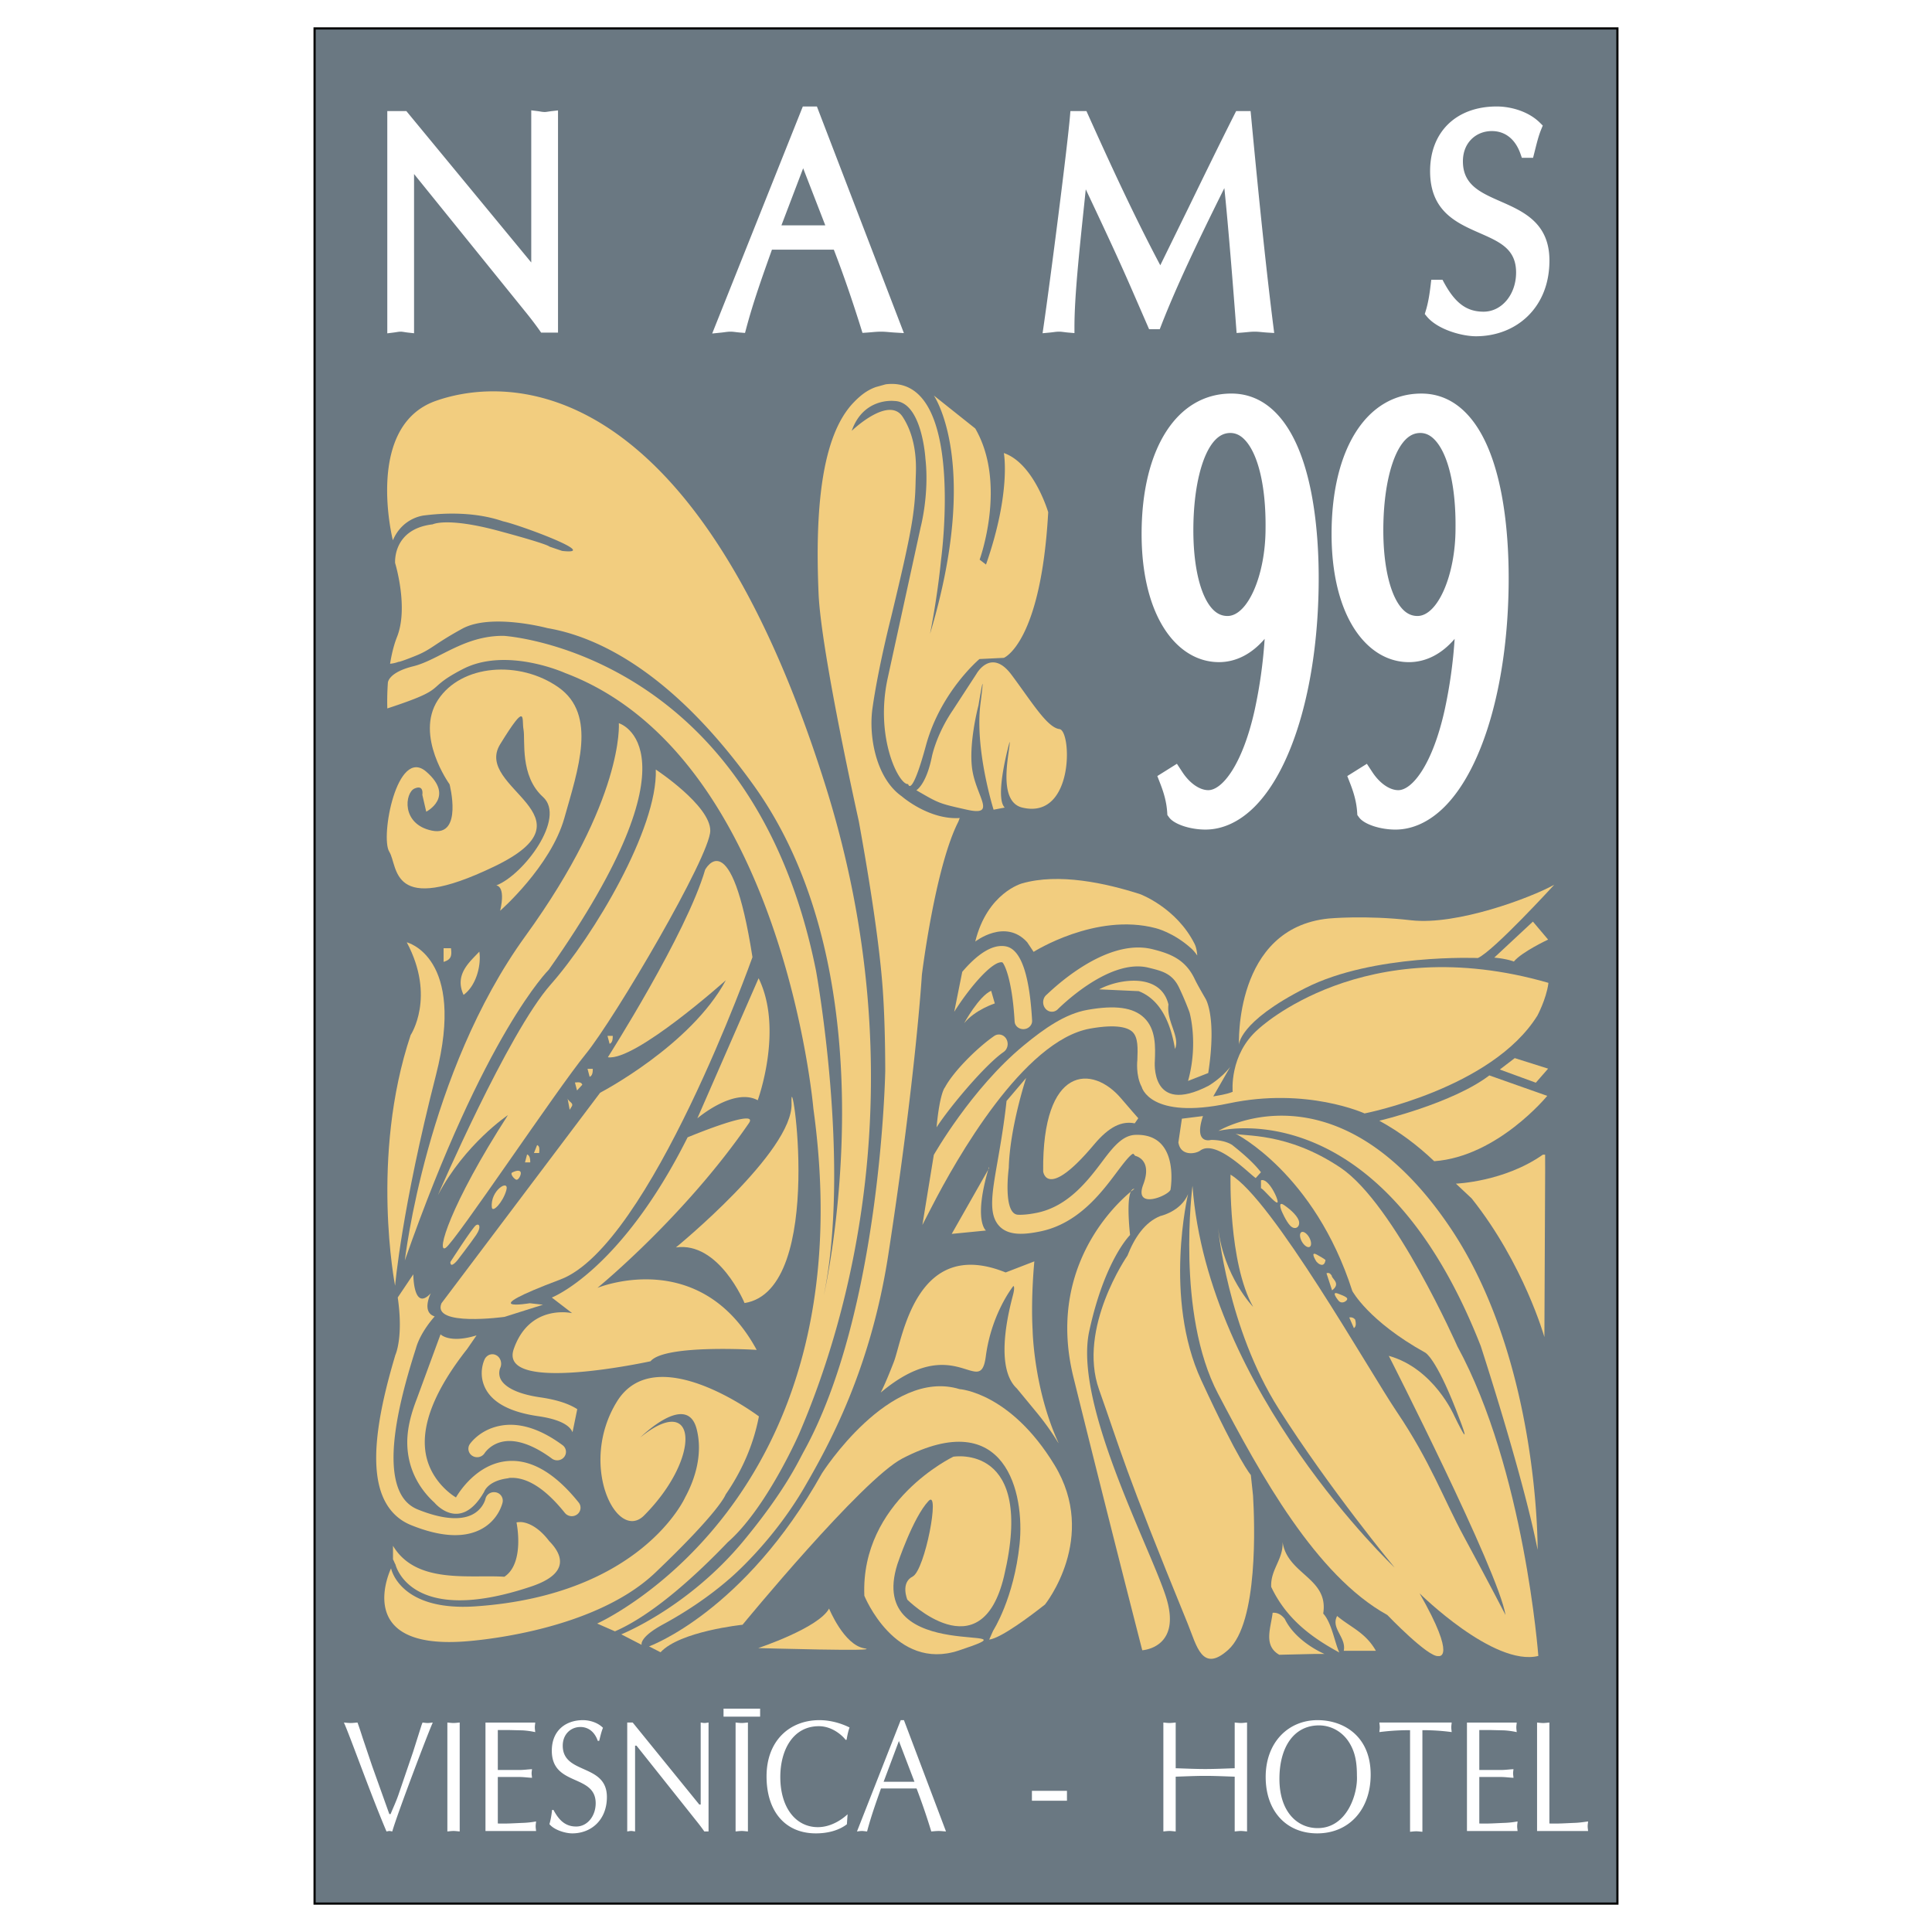 <svg xmlns="http://www.w3.org/2000/svg" width="2500" height="2500" viewBox="0 0 192.756 192.756"><g fill-rule="evenodd" clip-rule="evenodd"><path fill="#fff" d="M0 0h192.756v192.756H0V0z"/><path fill="#6a7882" stroke="#000" stroke-width=".216" stroke-miterlimit="2.613" d="M161.369 189.922H31.386V2.834h129.983v187.088z"/><path d="M41.22 174.766l.839-2.654.097-.254c.168.016.336.047.518.047.154 0 .322-.031.504-.047-.448.969-3.539 9.104-4.042 10.867-.098-.016-.196-.047-.28-.047-.098 0-.196.031-.294.047-1.594-3.734-3.636-9.518-4.251-10.867.21.016.448.047.671.047s.434-.031.685-.047c.182.492.35 1.018.518 1.541l.938 2.781 1.72 4.812h.125c.266-.65.56-1.27.783-1.922l1.469-4.304zM44.634 171.857c.196.016.406.047.615.047.196 0 .392-.031.616-.047v10.867c-.224-.016-.42-.047-.616-.047-.209 0-.419.031-.615.047v-10.867zM49.667 176.592h2.168c.419 0 .825-.062 1.245-.08-.014.129-.042.271-.042.414 0 .127.028.27.042.445-.419-.016-.825-.08-1.245-.08h-2.168v4.639c.853.033 1.692-.031 2.531-.062a8.923 8.923 0 0 0 1.287-.143c-.014.174-.042.316-.042.477 0 .158.028.316.042.477h-5.049v-10.82h4.965c-.014.174-.042.318-.042.477s.028.318.042.477a8.374 8.374 0 0 0-1.259-.174l-1.398-.033h-1.077v3.986zM55.221 180.58c.546 1.018 1.175 1.652 2.266 1.652 1.133 0 1.944-1.064 1.944-2.32 0-2.955-4.377-1.652-4.377-5.242 0-2.049 1.426-3.051 3.105-3.051.671 0 1.482.238 1.999.764-.167.412-.265.857-.377 1.303h-.14c-.293-.859-.909-1.383-1.734-1.383-.965 0-1.762.73-1.762 1.859 0 2.922 4.405 1.746 4.405 5.131 0 2.271-1.552 3.623-3.455 3.623-.685 0-1.804-.334-2.279-.922.14-.461.21-.938.266-1.414h.139zM70.691 182.725h-.42a18.006 18.006 0 0 0-.727-.969l-6.042-7.594h-.14v8.562c-.14-.016-.266-.047-.391-.047-.141 0-.266.031-.392.047v-10.867h.545l6.644 8.182h.14v-8.182c.126.016.252.047.392.047.126 0 .252-.031.392-.047v10.868h-.001zM73.39 171.857c.195.016.405.047.615.047.196 0 .392-.031.615-.047v10.867c-.224-.016-.419-.047-.615-.047-.21 0-.42.031-.615.047v-10.867zm-1.203-.587v-.795h3.65v.795h-3.65zM84.493 182.01c-.881.668-2.027.906-3.091.906-3.077 0-4.923-2.209-4.923-5.688 0-3.576 2.322-5.609 5.273-5.609 1.021 0 2.07.27 3.007.73-.14.398-.224.811-.293 1.223l-.098.018c-.196-.287-1.231-1.367-2.671-1.367-2.573 0-3.846 2.367-3.846 5.068 0 3.051 1.538 5.004 3.748 5.004 1.51 0 2.685-1.016 2.965-1.287l-.071 1.002zM94.383 182.725c-.266-.016-.49-.047-.728-.047-.266 0-.503.031-.741.047a66.07 66.07 0 0 0-1.468-4.289h-3.553c-.489 1.398-.993 2.795-1.384 4.289-.196-.016-.35-.047-.518-.047-.182 0-.335.031-.49.047l4.364-11.105h.322l4.196 11.105zm-4.699-9.024l-1.525 4.066h3.077l-1.552-4.066zM102.955 178.674h3.496v.984h-3.496v-.984zM123.186 171.857c.197.016.406.047.615.047.197 0 .393-.031.617-.047v10.867c-.225-.016-.42-.047-.617-.047-.209 0-.418.031-.615.047v-5.465c-.992-.031-1.957-.08-2.936-.08-.98 0-1.945.049-2.951.08v5.465c-.225-.016-.42-.047-.615-.047-.211 0-.42.031-.615.047v-10.867c.195.016.404.047.615.047.195 0 .391-.031.615-.047v4.561c1.006.031 1.986.078 2.951.078.979 0 1.943-.047 2.936-.078v-4.561zM126.277 177.291c0-3.479 2.279-5.672 5.174-5.672 2.629 0 5.301 1.621 5.301 5.434 0 3.543-2.209 5.863-5.328 5.863-3.092 0-5.147-2.225-5.147-5.625zm8.223-3.605c-.699-1.002-1.789-1.543-2.908-1.543-2.461 0-3.943 2.113-3.943 5.34 0 3.225 1.734 4.908 3.816 4.908 2.951 0 4.014-3.463 3.916-5.211 0-1.319-.152-2.43-.881-3.494zM141.912 182.756c-.225-.016-.42-.047-.615-.047-.211 0-.42.031-.615.047v-10.135c-1.412 0-2.266.094-3.062.189.014-.158.041-.318.041-.477s-.027-.303-.041-.477h7.215c-.014.174-.041.318-.041.477s.027.318.041.477a21.432 21.432 0 0 0-2.922-.189v10.135h-.001zM147.59 176.592h2.168c.42 0 .826-.062 1.244-.08-.014.129-.041.271-.041.414 0 .127.027.27.041.445-.418-.016-.824-.08-1.244-.08h-2.168v4.639c.854.033 1.693-.031 2.531-.062a8.923 8.923 0 0 0 1.287-.143c-.014.174-.041.316-.041.477 0 .158.027.316.041.477h-5.049v-10.82h4.965c-.014.174-.041.318-.041.477s.027.318.041.477a8.362 8.362 0 0 0-1.258-.174l-1.398-.033h-1.078v3.986zM154.584 181.93c.854.033 1.693-.031 2.531-.062.449-.016.883-.08 1.33-.143-.016.174-.043.316-.043.477 0 .158.027.316.043.477h-5.092v-10.82c.195.016.406.047.615.047.195 0 .393-.031.615-.047v10.071h.001zM54.728 11.131c-.148.023-.277.044-.389.044a2.68 2.68 0 0 1-.44-.049 7.503 7.503 0 0 0-.258-.039l-.638-.08V26.187L40.714 11.29l-.17-.207H38.64v22.174l.638-.08a5.9 5.9 0 0 0 .258-.038c.153-.025.299-.049.439-.049.112 0 .241.021.39.044.1.016.202.032.314.045l.631.07V17.362l11.106 13.741c.583.713 1.12 1.436 1.403 1.839l.169.241h1.685V11.016l-.631.071c-.111.013-.214.029-.314.044zM81.643 10.988l-.14-.364h-1.405l-.143.357-8.552 21.424-.347.87.932-.095c.102-.011.202-.023.298-.037.203-.027.395-.053.604-.053.167 0 .337.021.532.044.136.017.277.034.437.046l.472.038.122-.457c.694-2.605 1.585-5.104 2.446-7.519l.119-.335h6.173c.896 2.31 1.812 4.955 2.726 7.877l.133.427.446-.029c.153-.011.308-.023.457-.037.309-.027.628-.055.959-.055.268 0 .538.023.824.048.18.016.366.031.568.043l.878.052-.315-.822-8.224-21.423zm-1.512 5.801l2.209 5.696h-4.378l2.169-5.696zM124.822 11.598l-.049-.515H123.331l-.158.312c-1.594 3.16-3.121 6.299-4.6 9.336l-2.811 5.735c-2.701-5.092-5.131-10.415-7.217-15.049l-.15-.334h-1.601l-.043.52c-.268 3.138-1.912 15.974-2.629 20.931l-.104.713.719-.067c.119-.011.232-.026.342-.04.201-.026.391-.05.592-.05.152 0 .314.021.504.044.127.017.26.033.406.046l.617.053v-.619c0-2.972.467-7.413.961-12.113l.168-1.613.373.792c1.438 3.055 2.926 6.215 4.289 9.36l1.508 3.464.148.341h1.063l.141-.362c1.492-3.834 3.609-8.299 6.305-13.715.408 3.921.898 10.156 1.18 13.89l.043.565.566-.042c.135-.01.271-.023.406-.036.277-.027.566-.055.84-.055.223 0 .443.021.697.045.174.016.354.034.555.046l.686.042-.086-.68c-.65-5.134-1.375-11.986-2.219-20.945zM149.695 20.088c-2.006-.883-3.74-1.646-3.74-3.993 0-.888.293-1.649.846-2.203.527-.526 1.25-.815 2.041-.815 1.332 0 2.35.812 2.861 2.285l.133.382h1.12c-.002.001.107-.427.107-.427l.1-.396c.182-.723.352-1.405.615-2.042l.145-.351-.27-.268c-1.209-1.207-3.025-1.637-4.32-1.637-4.041 0-6.652 2.533-6.652 6.453 0 4.002 2.625 5.156 4.941 6.174 2.033.893 3.639 1.599 3.639 3.94 0 2.191-1.426 3.907-3.244 3.907-1.68 0-2.822-.838-3.941-2.892l-.16-.296h-1.117l-.059.5c-.102.853-.232 1.762-.5 2.627l-.09.292.193.236c1.113 1.354 3.586 1.985 4.906 1.985 2.043 0 3.902-.733 5.234-2.065 1.377-1.377 2.105-3.275 2.105-5.491.002-3.752-2.598-4.896-4.893-5.905zM122.857 39.265c-5.443 0-8.959 5.498-8.959 14.008 0 4.823 1.221 8.701 3.439 10.919 1.225 1.223 2.703 1.869 4.279 1.869 1.715 0 3.289-.831 4.559-2.322a48.14 48.14 0 0 1-.986 7.057c-1.221 5.522-3.26 8.038-4.637 8.038-.865 0-1.855-.688-2.582-1.795l-.549-.836-.848.531-.389.244-.717.448.305.787c.408 1.052.617 1.919.678 2.81l.02.293.174.237c.494.681 2.086 1.214 3.625 1.214 1.717 0 3.41-.786 4.896-2.272 3.949-3.948 6.402-12.696 6.402-22.832 0-4.558-.562-12.763-4.32-16.522-1.245-1.245-2.722-1.876-4.39-1.876zm-3.796 13.642c0-4.214.852-7.685 2.227-9.058.438-.438.916-.651 1.463-.651.516 0 .975.21 1.402.644 1.371 1.387 2.16 4.703 2.111 8.882 0 4.652-1.773 8.733-3.797 8.733-.541 0-1.01-.205-1.43-.625-1.238-1.237-1.976-4.2-1.976-7.925zM146.201 41.141c-1.246-1.245-2.723-1.875-4.391-1.875-5.443 0-8.959 5.498-8.959 14.008 0 4.823 1.221 8.701 3.441 10.919 1.223 1.223 2.701 1.869 4.277 1.869 1.715 0 3.291-.831 4.561-2.322a48.138 48.138 0 0 1-.988 7.057c-1.221 5.522-3.258 8.038-4.635 8.038-.867 0-1.855-.688-2.584-1.795l-.549-.835-.848.53-.389.244-.717.448.305.787c.408 1.052.617 1.919.678 2.81l.02.293.174.237c.494.681 2.088 1.214 3.627 1.214 1.715 0 3.408-.786 4.895-2.272 3.949-3.948 6.402-12.696 6.402-22.832 0-4.559-.56-12.765-4.32-16.523zm-8.187 11.766c0-4.214.854-7.685 2.227-9.058.438-.438.918-.651 1.463-.651.516 0 .975.21 1.402.644 1.371 1.387 2.162 4.703 2.111 8.882 0 4.652-1.773 8.733-3.797 8.733-.541 0-1.01-.205-1.43-.625-1.238-1.237-1.976-4.2-1.976-7.925z" fill="#fff"/><path d="M44.992 94.605c.104.794 0 1.135-.734 1.362v-1.362h.734zM47.822 94.945c.21 1.362-.314 3.406-1.572 4.314-.944-2.044.628-3.292 1.572-4.314zM117.23 104.656c.262-.611.066-1.268-.242-2.152-.254-.727-.512-1.477-.41-2.285-.275-1.121-.973-1.859-2.076-2.189-1.48-.443-3.504-.037-4.84.678l3.875.176.068.002.062.025c2.479 1.005 3.247 3.884 3.563 5.745zM61.134 103.346c0 .227 0 .682-.315.795l-.209-.795h.524zM59.142 106.639c0 .227 0 .68-.314.793l-.21-.793h.524zM58.094 108.227l-.524.568-.21-.795c.21 0 .629-.113.734.227zM57.046 110.385l-.209.34-.21-1.135c.104.34.628.453.419.795zM120.021 111.35c-.963 2.891.793 2.383.793 2.383s1.246-.047 2.109.492c1.033.816 2.139 1.768 2.881 2.73l-.521.58c-.645-.418-3.99-3.936-5.557-2.725-.523.342-1.949.529-2.158-.834l.35-2.365 2.103-.261zM53.796 115.039h-.524l.314-.795c.315.113.21.567.21.795zM52.902 115.973h-.524l.209-.795c.315.115.315.568.315.795zM127.469 119.934c-.104.34-1.453-1.377-1.662-1.377v-.793c.699-.284 1.707 1.775 1.662 2.17zM132.867 127.264c0 .34.955.771.035 1.473l-.559-1.701c.315-.114.419.112.524.228zM135.205 131.66c.051.221.154.664-.127.846l-.461-1.059a.575.575 0 0 1 .588.213zM54.795 153.756c1.303 1.324 2.107 3.213-1.769 4.52-12.183 4.104-13.576-2.209-13.576-2.209-.064-.07-.176-.406-.24-.479v-1.363c2.306 3.861 7.65 2.861 11.109 3.088 1.572-1.021 1.529-3.721 1.214-5.424.125-.021.232-.031.328-.031.001-.001 1.391-.137 2.934 1.898zM132.018 160.986c.85.92 1.133 2.861 1.604 3.883-2.83-1.533-5.283-3.373-6.793-6.539-.094-1.736 1.229-2.76 1.133-4.496.472 3.27 4.622 3.576 4.056 7.152zM128.18 161.514c-.311-.387-.693-.648-1.207-.605-.188 1.531-.943 3.268.66 4.188l3.424-.08h1.092c-.001-.001-2.842-1.171-3.969-3.503zM137.273 164.701h-3.207c.283-1.328-1.32-2.246-.66-3.473 1.323 1.124 2.83 1.635 3.867 3.473z" fill="#f2cd7f"/><path d="M72.613 153.863c-3.047 3.182-7.403 7.223-11.26 8.895l-1.775-.777s27.009-12.047 21.575-51.357c0 0-3.038-35.28-24.777-43.479 0 0-5.841-2.637-10.191-.395-4.076 2.102-1.136 1.829-7.541 3.931 0 0-.05-1.091.054-2.551 0 0-.01-1.025 2.538-1.656 2.547-.63 5.059-3.074 9.026-3.035 0 0 24.749 1.472 31.154 33.424 0 0 3.494 19.131.776 32.375 0 0 7.185-31.109-6.988-50.873-8.228-11.474-15.735-14.869-20.585-15.697 0 0-5.631-1.515-8.506.062-2.875 1.576-3.021 2.05-4.695 2.72-1.674.67-1.652.578-1.652.578a3.155 3.155 0 0 1-.848.195c.147-.915.366-1.853.697-2.689 1.165-2.943-.194-7.357-.194-7.357s-.281-3.394 3.747-3.864c0 0 1.417-.737 6.548.643 5.131 1.379 5.095 1.576 5.095 1.576l1.273.433c4.029.451-4.384-2.649-5.896-2.954-2.797-.962-5.837-.839-7.784-.596 0 0-2.188.123-3.208 2.487 0 0-2.883-11.389 4.299-13.912 7.182-2.522 25.816-2.943 38.821 38.26 9.419 29.841 2.14 53.839-2.591 64.804.001-.001-3.249 7.423-7.112 10.809z" fill="#f2cd7f"/><path d="M95.613 81.98c-2.329 4.572-3.639 15.293-3.639 15.293s-.591 9.99-3.348 27.906c-1.76 11.432-5.897 18.941-8.331 23.141-3.231 5.576-7.43 9.121-7.43 9.121-2.259 1.982-4.686 3.525-6.699 4.617-2.443 1.324-2.148 2.049-2.148 2.049l-2.034-1.049s6.692-2.656 12.225-9.355c4.149-5.025 5.429-7.883 5.989-8.896 7.711-13.969 8.123-37.957 8.123-37.957-.006-3.094-.091-5.863-.238-7.992-.314-4.557-1.306-10.891-2.398-16.918 0 0-3.761-16.813-4.015-22.702-.358-8.309.263-15.72 3.496-19.082.589-.612 1.275-1.208 2.222-1.541l.982-.273c8.017-.985 5.527 17.434 5.527 17.434-.407 4.103-1.11 7.47-1.11 7.47 5.112-17.02.38-23.786.38-23.786l4.133 3.29c3.203 5.518.438 13.086.438 13.086l.635.49c2.527-7.236 1.781-11.125 1.781-11.125 3 1.032 4.426 5.905 4.426 5.905-.729 13.086-4.426 14.528-4.426 14.528l-2.434.119s-3.881 3.259-5.337 8.619c-1.456 5.361-1.779 3.852-1.779 3.852-.874.158-3.348-4.572-2.038-10.563.748-3.421 2.162-9.899 3.293-15.083 0 0 .871-3.301.469-6.833 0 0-.337-5.695-3.103-5.738 0 0-3.066-.394-4.25 2.979 0 0 3.68-3.548 5.082-1.401 1.402 2.146 1.358 4.729 1.314 5.825-.044 1.095-.007 2.127-.31 4.217-.36 2.478-1.301 6.384-2.162 9.981 0 0-1.271 4.941-1.853 9.058-.4 2.829.37 6.998 2.926 8.785 0 0 2.691 2.361 5.779 2.164l-.138.365zM113.297 113.225c-1.211.037-2.1 1.021-3.238 2.543-1.451 1.934-3.438 4.582-6.588 5.229-.924.189-1.52.215-1.904.197-1.541-.07-.922-4.66-.922-4.66.1-4.031 1.732-8.986 1.732-8.986l-1.953 2.295c-.254 2.332-.605 4.346-.887 5.965-.582 3.324-.932 5.33.156 6.51.943 1.021 2.604.846 4.104.539 3.777-.775 6.088-3.855 7.617-5.895.572-.762 1.354-1.807 1.666-1.861a.097.097 0 0 1-.041-.006c.006.004.078.039.209.221 0 0 1.779.326.814 2.867-.963 2.539 2.455 1.139 2.717.525 0-.001 1.008-5.622-3.482-5.483zM93.44 112.477c1.269-1.975 4.824-6.227 6.693-7.521.406-.281.523-.867.264-1.307s-.801-.568-1.207-.287c-1.75 1.215-4.084 3.57-4.91 5.123 0-.001-.511.488-.84 3.992zM95.204 100.947c1.605-2.547 3.861-5.114 4.791-4.934.117.021.98 1.428 1.234 5.9.025.449.438.791.918.764.482-.027.852-.412.826-.859-.225-3.988-.939-7.075-2.613-7.397-1.461-.281-3.029.982-4.357 2.54l-.799 3.986z" fill="#f2cd7f"/><path d="M96.195 102.082s1.455-2.68 2.693-3.232l.363 1.262c.001-.001-1.964.63-3.056 1.97zM118.879 94.652c.156.143.398.417.572.679 0 0-.031-.69-.262-1.15-1.812-3.623-5.43-4.968-5.43-4.968-3.465-1.118-8.137-2.124-11.787-1.076 0 0-3.471.928-4.67 5.802 0 0 2.998-2.348 5.184.071l.637.957s6.215-3.943 12.182-2.364c0 .001 1.785.417 3.574 2.049zM109.148 114.197c1.516-1.805 2.768-2.375 4.064-2.121l.354-.51s-.963-1.09-1.705-1.967c-2.875-3.398-7.9-3.32-7.783 7.279 0 .001.354 2.938 5.07-2.681zM125.016 149.215c.162 2.713.537 12.666-2.471 15.383-2.621 2.363-3.154-.418-4.041-2.588-6.439-15.736-6.664-17.215-8.848-23.365-2.184-6.148 2.83-13.371 2.83-13.371.713-1.822 1.75-3.344 3.289-3.955 0 0 2.029-.439 2.756-2.174 0 0-2.469 10.355 1.316 18.555s4.949 9.459 4.949 9.459l.22 2.056z" fill="#f2cd7f"/><path d="M118.975 118.307s-1.67 12.707 2.551 20.748c4.223 8.041 9.754 18.131 16.889 22.074 0 0 4.076 4.256 5.094 4.098 0 0 1.93.416-1.875-6.256 0 0 7.402 7.334 11.846 6.244 0 0-1.381-18.592-8.078-30.891 0 0-6.26-14.189-11.646-17.814-5.385-3.627-9.764-3.094-10.49-3.408 0 0 7.885 3.941 11.656 15.705 0 0 1.602 2.996 7.279 6.148 0 0 1.018.475 3.057 5.676 2.037 5.203-.162.631-.162.631s-2.021-4.729-6.535-5.99c0 0 10.918 21.441 11.646 25.857 0 0-1.678-3.248-4.152-7.82-2.035-3.758-3.336-7.475-6.697-12.455-2.766-4.1-12.436-21.238-16.588-23.658 0 0-.223 8.773 2.252 13.188 0 0-2.912-2.994-3.494-7.883 0 0 .943 9.996 6.037 18.037 5.096 8.041 11.578 15.861 11.578 15.861s-18.649-17.596-20.168-38.092z" fill="#f2cd7f"/><path d="M121.555 112.838s16.078-4.291 26.176 21.447c0 0 4.223 12.93 5.678 20.34 0 0 .182-18.943-8.734-32.164-11.335-16.805-23.12-9.623-23.12-9.623zM113.963 164.646s4.07-.207 2.322-5.463c-1.746-5.256-9.164-19.227-7.611-26.375 1.555-7.146 4.074-9.59 4.074-9.59s-.553-4.678.432-4.607c0 0-9.113 6.533-6.082 18.797a3304.342 3304.342 0 0 0 6.865 27.238zM98.68 116.547l-3.727 6.559 3.417-.336s-1.305-.965.307-6.352l.003.129zM105.477 143.67c.438.99-.219-.525-2.059-2.758-1.84-2.234-1.969-2.387-1.969-2.387-2.436-2.273-.523-8.703-.348-9.461.174-.756 0-.756 0-.756s-2.178 2.695-2.748 7.023c-.572 4.328-3.041-2.654-10.488 3.609 0 0 .441-.797 1.314-3.066.874-2.271 2.177-12.545 11.155-8.922l2.863-1.105s-.357 3.58-.174 6.83c0 .001.088 5.651 2.454 10.993z" fill="#f2cd7f"/><path d="M101.725 154.043c.518-4.977-1.314-13.906-11.684-8.537-4.06 2.104-15.957 16.596-15.957 16.596s-6.24.643-8.181 2.744l-1.147-.586s9.494-3.408 17.258-17.281c0 0 6.709-10.535 13.726-8.385 0 0 5.054.314 9.466 7.566 4.412 7.254-.945 13.92-.945 13.92-1.303 1.029-4.338 3.342-5.57 3.506l.393-.889c-.002 0 2.074-3.187 2.641-8.654z" fill="#f2cd7f"/><path d="M92.644 149.75c1.18-1.25-.353 6.91-1.589 7.541-1.235.631-.529 2.312-.529 2.312s7.355 7.316 9.648-2.354c3.156-13.299-5.059-11.914-5.059-11.914s-9.268 4.414-8.88 13.873c0 0 3.056 7.568 9.41 5.467 8.982-2.973-9.388 1.711-6.11-8.619 0 .001 1.55-4.656 3.109-6.306zM39.419 128.281s-2.523-12.824 1.553-25.016c0 0 2.523-3.785-.388-9.25 0 0 5.94 1.433 2.912 13.244-3.426 13.36-4.077 21.022-4.077 21.022z" fill="#f2cd7f"/><path d="M40.39 125.758s2.135-18.709 12.035-32.373c9.899-13.665 9.317-21.232 9.317-21.232s8.54 2.522-6.988 24.595c0 0-6.406 6.307-14.364 29.01z" fill="#f2cd7f"/><path d="M43.689 119.242s6.988-16.188 11.258-21.021c4.271-4.835 10.676-15.557 10.482-21.443 0 0 5.435 3.574 5.435 6.097 0 2.522-9.512 18.71-12.423 22.282-2.912 3.574-13.005 18.711-13.976 19.342-.971.631.388-4.205 6.211-13.244.002-.001-4.305 2.882-6.987 7.987zM42.525 80.982s2.912-1.472 0-3.994-4.602 6.533-3.688 7.988c.914 1.455 0 6.517 10.482 1.472 10.481-5.045-2.135-7.778.582-12.193 2.718-4.415 2.135-2.522 2.33-1.471.194 1.051-.388 4.625 1.941 6.727s-1.941 7.778-4.659 8.829c0 0 .971 0 .388 2.523 0 0 5.047-4.415 6.406-9.25s3.3-10.3-.583-13.034c-3.882-2.733-9.705-2.312-12.035 1.262-2.329 3.574 1.165 8.409 1.165 8.409s1.358 5.255-1.747 4.625c-3.106-.631-2.718-3.784-1.747-4.205.97-.42.776.63.776.63l.389 1.682z" fill="#f2cd7f"/><path d="M44.048 130.023l15.828-21.002s9.047-4.705 12.542-11.223c0 0-9.055 8.105-11.772 7.684 0 0 7.833-12.287 9.706-18.709 0 0 2.587-4.942 4.722 8.722 0 0-10.226 28.792-19.154 32.155s-3.065 2.373-3.065 2.373l1.318.15-3.834 1.211c-.002.001-7.291 1.011-6.291-1.361z" fill="#f2cd7f"/><path d="M74.722 112.051c1.085-1.58-6.119 1.42-6.119 1.42-6.691 13.355-13.549 15.984-13.549 15.984l2.029 1.559s-4.23-.99-5.824 3.574c-1.593 4.564 13.647 1.225 13.647 1.225 1.419-1.719 10.587-1.135 10.587-1.135-5.658-10.422-15.887-6.186-15.887-6.186s8.69-7.09 15.116-16.441zM75.686 97.598l-6.112 13.982s3.623-3.107 6.024-1.809c0 0 2.598-7.062.088-12.173zM41.499 134.52c-1.354 4.234-3.142 10.686-1.704 14.129.402.963 1.024 1.604 1.902 1.957 2.329.939 4.2 1.115 5.41.51 1.076-.537 1.319-1.533 1.329-1.576l-.002.008c.096-.457.557-.752 1.03-.658a.843.843 0 0 1 .682.994c-.015.074-.393 1.787-2.193 2.711-1.711.879-4.042.734-6.927-.428-1.313-.529-2.272-1.5-2.85-2.887-1.503-3.602-.076-9.576 1.272-14.102 0 0 .817-1.734.235-5.729l1.553-2.312s0 3.783 1.747 1.891c0 0-.97 1.893.388 2.312-.001 0-1.414 1.523-1.872 3.18z" fill="#f2cd7f"/><path d="M50.79 147.455c1.724-.143 3.597 1.029 5.566 3.488a.894.894 0 0 0 1.225.15.827.827 0 0 0 .155-1.186c-2.36-2.945-4.752-4.338-7.108-4.135-3.043.26-4.828 3.098-5.139 3.631-.024-.018-.046-.035-.073-.051.002 0 .001 0 .003.002-.024-.014-2.447-1.438-2.946-4.348-.483-2.818.909-6.32 4.139-10.424l.932-1.352c-2.717.84-3.591-.105-3.591-.105l-2.382 6.477c-.851 2.207-1.125 3.959-.815 5.715.391 2.221 1.634 3.732 2.589 4.6 0 0 2.558 3.123 4.961-1.088 0 0 .354-1.096 2.392-1.342l.092-.032z" fill="#f2cd7f"/><path d="M47.16 145.268a.89.89 0 0 0 1.197-.297l-.004.008c.024-.039.61-.934 1.876-1.158 1.327-.238 2.999.352 4.835 1.703.384.283.932.211 1.224-.16s.218-.902-.166-1.184c-2.292-1.688-4.398-2.295-6.26-1.924-2.034.404-2.97 1.791-3.009 1.854a.83.83 0 0 0 .307 1.158zM57.122 142.893c-.139-.307-.567-1.188-3.44-1.602-2.797-.404-4.576-1.359-5.288-2.838-.681-1.414-.112-2.688-.045-2.828.222-.465.749-.646 1.177-.406.429.24.596.811.375 1.275l.006-.014c-.01.021-.237.557.046 1.121.252.5 1.101 1.4 3.958 1.814 1.6.23 2.821.621 3.682 1.178l-.471 2.3z" fill="#f2cd7f"/><path d="M47.446 160.266c-7.607.521-8.429-3.793-8.429-3.793s-3.93 8.043 7.171 7.305c0 0 12.71-.693 19.212-6.895 6.502-6.203 6.996-7.773 6.996-7.773 1.499-2.17 2.739-4.766 3.32-7.795 0 0-10.288-7.777-14.17-1.471-3.882 6.307 0 14.084 2.718 11.352 5.764-5.797 5.342-12.434-.388-7.777 0 0 4.658-4.625 5.629-.842.615 2.4-.097 4.885-1.146 6.811.001-.001-4.318 9.741-20.913 10.878zM95.069 70.848l2.359-3.625s1.457-2.628 3.494.105c2.039 2.732 3.549 5.257 4.783 5.413 1.234.157 1.479 9.081-3.715 7.83-2.621-.63-1.156-5.881-1.258-6.566 0 0-1.557 5.516-.49 6.566l-1.111.213s-1.889-5.989-1.311-10.563-.197.155-.197.155-1.068 3.994-.584 6.622c.486 2.628 2.383 4.448-.582 3.784-2.798-.626-2.766-.626-5.033-1.94 0 0 .975-.533 1.547-3.336.001-.001.418-2.189 2.098-4.658zM118.531 107.846c1.053-3.768.145-6.852.145-6.852a30.01 30.01 0 0 0-1.033-2.447c-.691-1.459-1.76-1.68-3.053-2-4.021-1-9.057 4.158-9.113 4.203-.385.314-.932.232-1.223-.186-.291-.416-.215-1.01.17-1.324.258-.211 5.736-5.732 10.553-4.539 1.803.447 3.291 1.022 4.221 2.982.232.488.623 1.168 1.068 1.939 0 0 1.158 1.74.281 7.434l-2.016.79z" fill="#f2cd7f"/><path d="M121.045 109.389c.482-.096 1.266-.18 1.939-.459 0 0-.371-3.715 2.557-6.252 0 0 10.471-9.942 28.938-4.621v.082c-.215 1.545-1.09 3.184-1.09 3.184-4.535 7.295-17.244 9.764-17.244 9.764s-5.783-2.648-13.539-1.006c-7.895 1.672-8.697-1.635-8.697-1.635-.619-1.158-.436-2.676-.436-2.676.045-1.166.088-2.266-.484-2.814-.438-.418-1.525-.816-4.229-.334-6.664 1.191-13.374 13.062-15.792 17.766l-.941 1.824 1.139-6.986s3.745-6.609 8.953-10.908c2.088-1.725 4.166-3.17 6.357-3.561 2.791-.5 4.592-.25 5.67.783 1.193 1.145 1.127 2.898 1.072 4.309 0 0-.502 5.494 5.354 2.482 0 0 1.289-.748 2.166-1.887l-1.693 2.945zM154.156 115.203c.006.523.008 1.072.004 1.652l-.076 16.545s-2.053-7.293-7.256-13.832l-1.572-1.475s4.818-.176 8.674-2.891h.226v.001z" fill="#f2cd7f"/><path d="M143.092 115.854c-1.605-1.529-3.426-2.92-5.48-4.039 0 0 7.299-1.719 10.98-4.521l5.777 2.041c0-.001-4.945 6.058-11.277 6.519zM127.863 120.809s-.438-1.051.264-.568c.699.48 1.445 1.182 1.488 1.707.045.525-.438.789-.875.352-.439-.441-.877-1.491-.877-1.491zM130.668 124.4c.201-.113.182-.535-.047-.941-.229-.404-.578-.641-.781-.527-.201.115-.182.535.047.941s.578.641.781.527zM131.324 125.846s-.701-1.096.088-.656c.789.438.832.525.832.525s-.043.48-.35.48-.57-.349-.57-.349zM133.547 129.771s-.838-1.002-.049-.707.971.428.904.592-.525.492-.855.115zM132.551 91.641s3.68-.351 8.236.175c4.557.525 11.916-2.234 14.283-3.547 0 0-6.047 6.613-7.623 7.313 0 0-10.428-.438-17.174 2.978-6.748 3.416-6.66 5.693-6.66 5.693s-.525-11.649 8.938-12.612zM149.637 106.707l3.592 1.314 1.226-1.402-3.328-1.051-1.49 1.139zM149.084 95.539l3.855-3.591 1.516 1.795s-2.627 1.226-3.416 2.19c0 0-.613-.263-1.955-.394zM75.647 164.428s6.02-1.996 7.071-3.941c0 0 1.472 3.627 3.522 3.969s-10.593-.028-10.593-.028zM67.439 124.455s11.73-9.58 11.533-14.375c-.197-4.797 3.575 18.629-4.688 19.926 0 0-2.541-6.152-6.845-5.551zM44.932 125.912s2.234-3.482 2.563-3.68c.329-.197.551.184.013.979s-1.853 2.504-1.853 2.504-.723.92-.723.197zM49.071 120.459c-.188-1.693 1.775-2.891 1.446-1.709-.328 1.184-1.38 2.301-1.446 1.709zM51.109 116.977c.554-.277.854-.197.854.066 0 .262-.263.723-.46.656-.197-.064-.657-.592-.394-.722z" fill="#f2cd7f"/></g></svg>